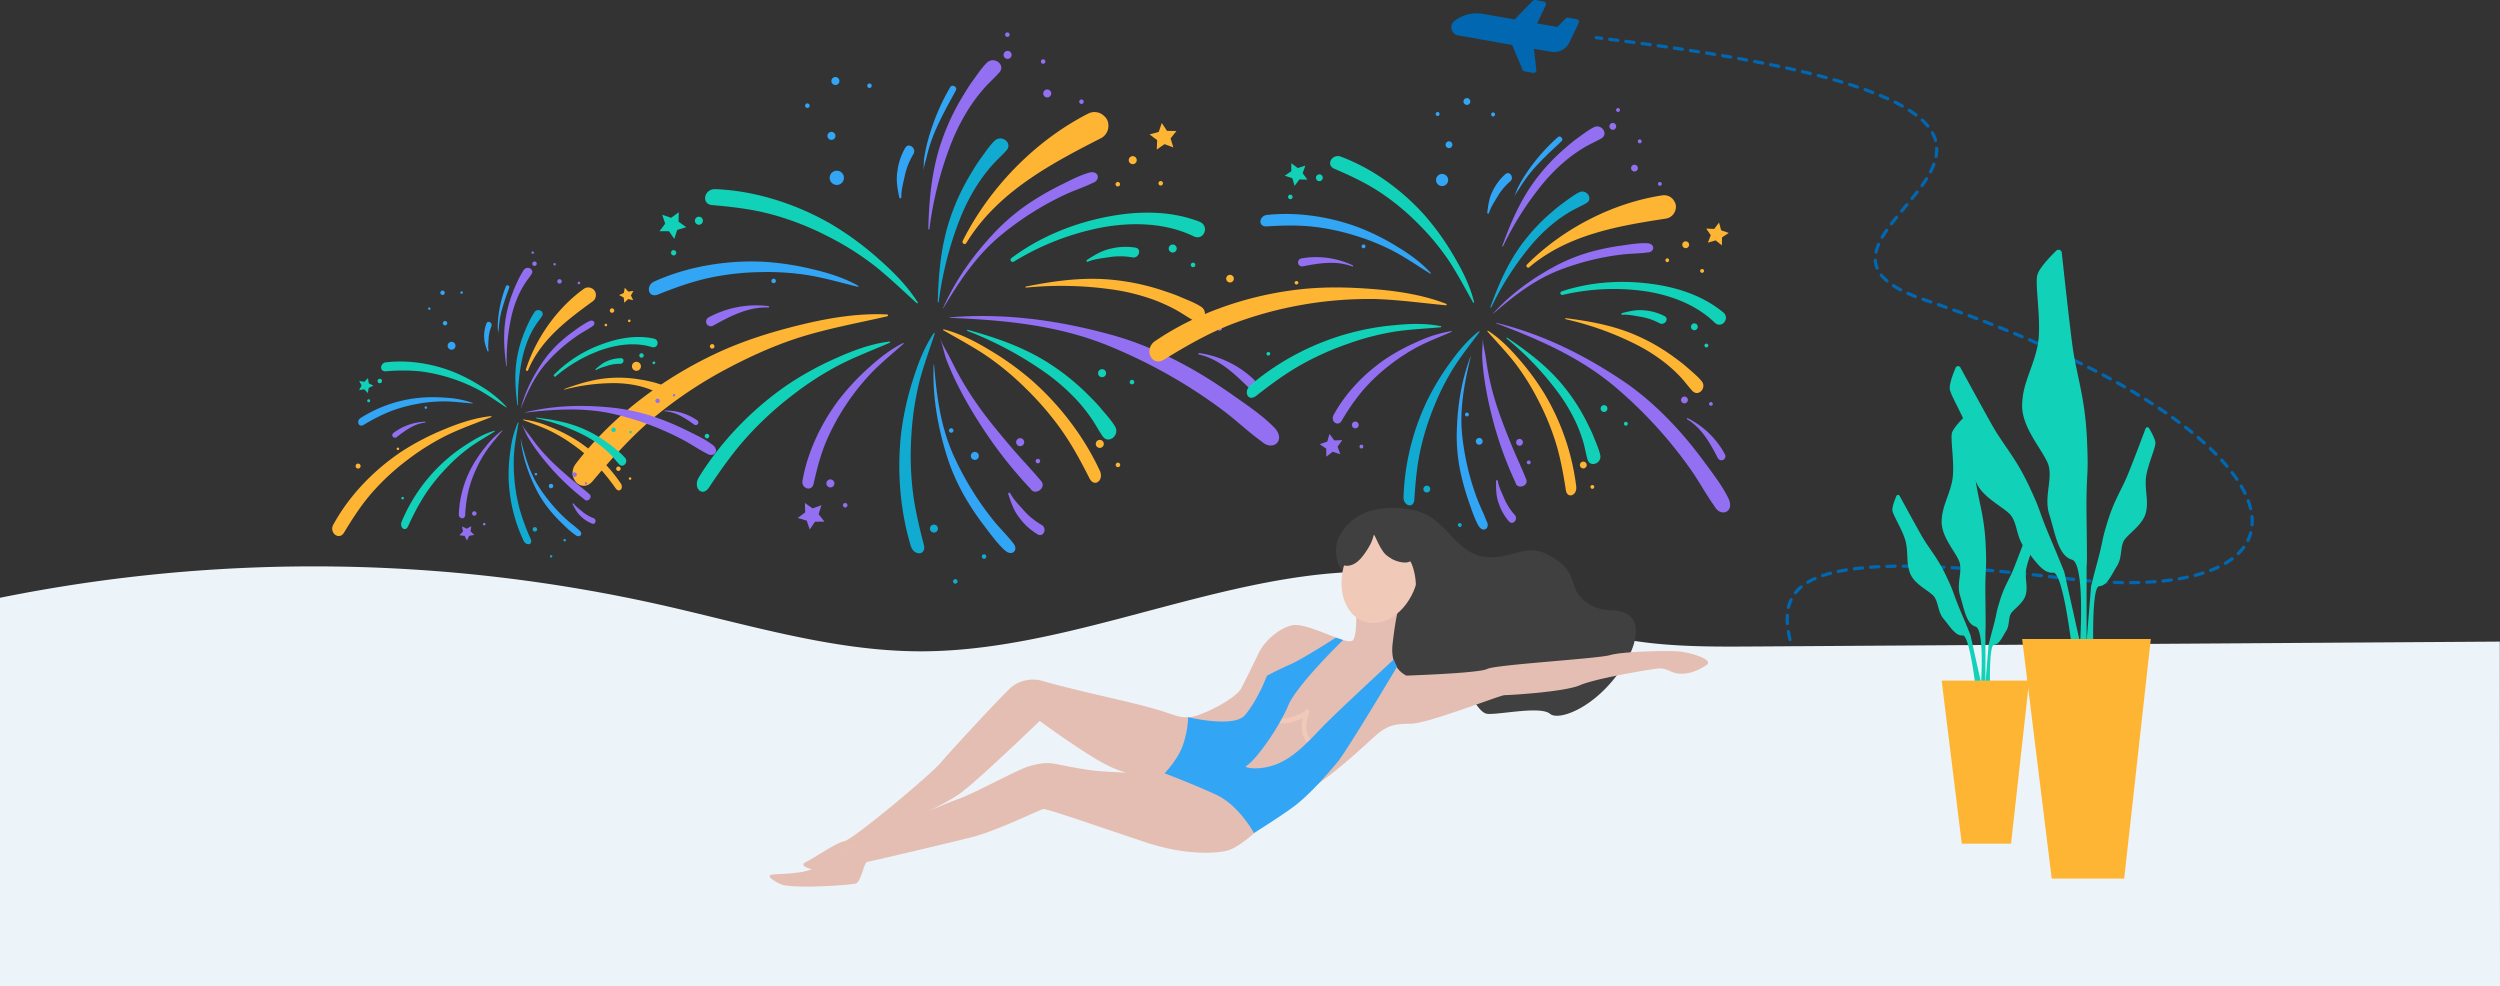 <svg xmlns="http://www.w3.org/2000/svg" viewBox="0 0 1534.28 605.31"><rect x="0" y="0" width="1534.28" height="605.31" fill="#333333" stroke="none"/><defs><style>.cls-1{fill:none;stroke:#0067b0;stroke-linecap:round;stroke-linejoin:round;stroke-width:2px;stroke-dasharray:5;}.cls-2{fill:#0067b0;}.cls-3{fill:#edf4f9;}.cls-4{fill:#9270f1;}.cls-5{fill:#33a5f5;}.cls-6{fill:#ffb534;}.cls-7{fill:#11d2b8;}.cls-8{fill:#11abd2;}.cls-9{fill:#404040;}.cls-10{fill:#e5beb3;}.cls-11{fill:#f1c9b8;}</style></defs><g id="Livello_2" data-name="Livello 2"><g id="Livello_1-2" data-name="Livello 1"><path id="Path_96" data-name="Path 96" class="cls-1" d="M1087.75,602.88C1245,462.33,914.4,311.66,1267.43,355c168.38,20.67,161.26-87.24-86.38-171C1057.19,142.1,1381.3,71.5,979.68,23.12"/><g id="Group_163" data-name="Group 163"><g id="Group_160" data-name="Group 160"><g id="Group_159" data-name="Group 159"><path id="Path_97" data-name="Path 97" class="cls-2" d="M934.35,42.73,928,27.58,894.7,21.7a5,5,0,0,1-2.17-8.79h0a22.56,22.56,0,0,1,17.71-4.38l45.54,8,5.09-5.22a1.7,1.7,0,0,1,1.51-.49l5.29.93a1.74,1.74,0,0,1,1.22.91,1.71,1.71,0,0,1,0,1.51l-5.82,12a10.3,10.3,0,0,1-11,5.62L941.37,30l1.52,12.85a1.7,1.7,0,0,1-2,1.88l-5.29-.94A1.69,1.69,0,0,1,934.35,42.73Z"/></g></g><g id="Group_162" data-name="Group 162"><g id="Group_161" data-name="Group 161"><path id="Path_98" data-name="Path 98" class="cls-2" d="M928.62,14.12a1.71,1.71,0,0,1,.4-1.71L940.63.51A1.69,1.69,0,0,1,942.14,0l5.29.93a1.69,1.69,0,0,1,1.23,2.41l-6.23,12.85a1.67,1.67,0,0,1-1.82.93l-10.67-1.88A1.7,1.7,0,0,1,928.62,14.12Z"/></g></g></g><path class="cls-3" d="M1534.17,393.76l-457.62,3c-33.91.22-68.12.4-101.32-9.63-23.71-7.16-46.57-19.44-70.24-26.89C793.11,325,679,400,564.49,399.72c-52.7-.1-104.66-16.19-156.74-28A971.94,971.94,0,0,0,0,366.86V605.31H1534.28Z"/><path class="cls-4" d="M577.06,207.77c1.38,4,4,7.94,5.88,11.73,2.18,4.28,4.32,8.57,6.7,12.75a207.14,207.14,0,0,0,14.82,22.4c5.21,6.86,10.78,13.5,16.36,20.06,5.94,7,12.34,13.57,18.21,20.6,3.37,4-3.8,9.18-6.49,4.76-1-1.59-1.54-3.31-2.39-4.95-1.06-2,1.59-4.21,3.48-3.28,1.31.64,2.54,1.44,3.8,2.17l-4.17,6.82A268.23,268.23,0,0,1,600,257.92a253.19,253.19,0,0,1-13-23.07c-2-4.09-3.85-8.27-5.57-12.5-1.93-4.74-2.69-9.81-4.45-14.55,0,0,0-.06,0,0Z"/><path class="cls-4" d="M578.87,189.22c9.35-15.67,20.17-32.51,36.15-45.48a188.27,188.27,0,0,1,25.1-17.28q6.78-3.88,13.91-7.2c5.43-2.52,11.28-4.39,16.62-7-1.16-1.9-2.32-3.81-3.49-5.71-2.11,1.31-4.14,2.35-5.72,4.12-2.45,2.73.64,5.24,4.14,3.35a13,13,0,0,1,3.88-1.43c6.43-1.17,5.34-8.45-1.19-6.59-5.62,1.6-11.34,4.6-16.55,7.18s-10.09,5.21-14.87,8.18A129,129,0,0,0,612,141c-14.59,15.15-25.75,31-33.29,48.19,0,.09.12.11.17,0Z"/><path class="cls-4" d="M582.9,195.05c31.36,1.34,65.69,4,98.39,17.55A323.64,323.64,0,0,1,728,236.46q11.41,7.09,22.27,15.17c8.26,6.16,15.86,13.49,24.18,19.44l5.8-9.95c-3.71-2.13-7-4.35-10.92-5.3-6.14-1.47-7.41,5.25-1.69,9a22.27,22.27,0,0,1,5.35,4.7c7,8.78,17.15,1.18,9-7.19-7-7.2-16.23-13.4-24.4-19.17-8-5.65-16.14-11-24.53-15.83-16.2-9.28-33.09-16.85-50-21.57-34.86-9.71-67.91-13.68-100.17-11-.16,0-.06.27.1.28Z"/><path class="cls-5" d="M573.24,223.67c1.48,18.18,3.78,38.07,12.4,56.76A189,189,0,0,0,600.55,307q4.37,6.47,9.31,12.59c3.76,4.66,8.19,8.91,11.83,13.61L616,336.8c-1.32-2.11-2.68-3.94-3.32-6.22-1-3.54,2.88-4.42,5.2-1.19a12.86,12.86,0,0,0,2.84,3c5.26,3.89,1.08,9.94-4,5.39-4.34-3.92-8.15-9.13-11.68-13.74s-6.77-9.13-9.75-13.9a129.07,129.07,0,0,1-13.65-28.59c-6.42-20-9.47-39.14-8.63-57.94,0-.08.15,0,.16.06Z"/><path class="cls-6" d="M544.52,194.13c-16.59,3.81-33.22,6.84-49.73,11.7s-32.43,11.89-48.17,20.2a261,261,0,0,0-43.68,28.88c-14.58,12-26.95,25.76-39.23,40.37-7.1,8.45-17.48-3.59-9.34-11.8,2.21-2.22,4.2-4.66,6.47-6.8,4.86-4.56,11.46-.2,9.17,6.05-1.07,2.93-2.53,5.72-3.71,8.63l-13.45-6.06c23-30.38,55.41-54,87.91-69,16.74-7.7,34.14-13,51.44-17.16,17.49-4.24,35.12-7,52.33-6.16.57,0,.64,1,0,1.13Z"/><path class="cls-6" d="M579.13,202.77c8.62,5,17.33,9.62,25.83,15.28a173.48,173.48,0,0,1,24.36,20.13,187.17,187.17,0,0,1,21.3,24.59c6.94,9.62,12.55,20,18,30.77,3.19,6.26,9.66.74,5.9-5.54-1-1.7-1.9-3.5-3-5.16-2.27-3.55-6.13-2-5.37,2.11.36,1.94.93,3.86,1.35,5.8l7.67-1.41c-10.08-22.07-25.72-41.66-42.06-56a178.41,178.41,0,0,0-26.34-18.84c-9.08-5.46-18.34-10.06-27.64-12.39-.31-.07-.42.49-.08.69Z"/><path class="cls-5" d="M566.79,104.23a47.61,47.61,0,0,1,1.5-6.27c.56-2.29,1.11-4.58,1.78-6.85a101,101,0,0,1,4.58-12.38c1.73-3.87,3.65-7.67,5.58-11.44,2.06-4,4.39-7.88,6.42-11.9,1.15-2.3-2.86-4-3.65-1.55-.29.87-.36,1.75-.59,2.64-.28,1.09,1.23,1.83,2,1.18.55-.46,1-1,1.57-1.47l-2.76-2.8a131.67,131.67,0,0,0-11.11,24.27,126.41,126.41,0,0,0-3.63,12.49c-.5,2.19-.91,4.4-1.26,6.61-.39,2.49-.19,5-.5,7.47a0,0,0,0,0,0,0Z"/><path class="cls-4" d="M570.39,140.58a220.74,220.74,0,0,1,13.26-52.31,125.6,125.6,0,0,1,12-23.27,107,107,0,0,1,7.71-10.14c3.11-3.67,6.71-6.77,9.88-10.31,4.25-4.75-3.18-10.31-7.54-6.08-3.27,3.18-6.07,7.5-8.78,11.2s-5,7.66-7.38,11.58a139.93,139.93,0,0,0-11.36,24.57c-6.3,17.78-8,36-8.46,54.74,0,.38.62.39.66,0Z"/><path class="cls-7" d="M593.64,203.05a220.16,220.16,0,0,1,47.6,25.41A125,125,0,0,1,661,245.7a105.55,105.55,0,0,1,8,9.91c2.82,3.9,5,8.14,7.65,12.07,3.6,5.26,10.78-.63,7.71-5.87-2.31-3.94-5.83-7.69-8.77-11.21s-6.22-6.73-9.48-9.94a139.78,139.78,0,0,0-21.13-16.91c-15.74-10.38-33.06-16.35-51.11-21.34-.37-.1-.53.51-.18.64Z"/><path class="cls-6" d="M629.68,176.52a220.32,220.32,0,0,1,53.94,1.29A125.81,125.81,0,0,1,709,184.33a106.24,106.24,0,0,1,11.6,5.27c4.27,2.21,8.09,5,12.26,7.33,5.58,3.09,9.34-5.4,4.24-8.7-3.83-2.48-8.66-4.25-12.87-6.07s-8.58-3.21-12.93-4.62a140.16,140.16,0,0,0-26.49-5.6c-18.73-2.19-36.88.26-55.24,3.93-.37.07-.24.68.13.65Z"/><path class="cls-8" d="M576.11,185.29A213.85,213.85,0,0,1,589,134.66a120.71,120.71,0,0,1,11.63-22.53,103,103,0,0,1,7.46-9.81c3-3.56,6.5-6.55,9.57-10,4.11-4.6-3.09-10-7.31-5.89-3.16,3.08-5.87,7.26-8.5,10.84s-4.88,7.41-7.14,11.21a135.31,135.31,0,0,0-11,23.79c-6.11,17.2-7.7,34.87-8.2,53,0,.37.6.38.64,0Z"/><path class="cls-4" d="M735.76,217.54c12.14,2.73,21.26,11.29,29.87,19.68a2.88,2.88,0,0,0,2.81.64,2.73,2.73,0,0,0,2-2.09,2.9,2.9,0,0,0-.85-2.8A61.56,61.56,0,0,0,736,216.69c-.55-.08-.77.72-.2.85Z"/><path class="cls-6" d="M593.05,149.13c19-31.13,51.37-48.38,82.74-64.37a8.47,8.47,0,0,0,4.45-7.19c.09-3.47-1.18-5.51-4-7.48a8.5,8.5,0,0,0-8.57-.29c-32.53,16.64-60.51,45.53-76.83,78-.73,1.45,1.3,2.81,2.17,1.37Z"/><path class="cls-5" d="M553.17,121c-.14-4.18,1.22-8.87,2.08-13a43.7,43.7,0,0,1,5.35-13.48c2-3.41-2.81-7.32-5-3.84A38,38,0,0,0,550.76,105c-.94,5.77,0,10.53,1.13,16.14a.64.64,0,0,0,1.28-.15Z"/><path class="cls-7" d="M667.75,160.57c3.84-1.63,8.7-2.06,12.83-2.73a43.89,43.89,0,0,1,14.51.13c3.91.67,5.8-5.25,1.79-6a38.19,38.19,0,0,0-15.09.61c-5.72,1.21-9.8,3.85-14.65,6.86a.65.65,0,0,0,.61,1.15Z"/><path class="cls-7" d="M622.17,160.6a161.89,161.89,0,0,1,54.05-21c18.58-3.42,39.09-2.95,56.36,5.43,6.29,3.05,10.06-6.45,3.48-9-18.95-7.29-39.84-6.59-59.41-2.42-20,4.27-39.45,12.44-55.86,24.73a1.3,1.3,0,0,0,1.38,2.21Z"/><path class="cls-5" d="M526.44,176c-9.62-2.33-19-5.07-28.93-6.86A160.51,160.51,0,0,0,466.83,167a163,163,0,0,0-31,3.41c-11,2.33-21.49,6.13-32.14,10.38-6.16,2.47-7.87-6.32-1.25-8.38,1.8-.56,3.55-1.29,5.35-1.79,3.84-1.06,5.92,2.84,2.88,5.43-1.43,1.21-3,2.25-4.48,3.42l-5.06-6.53c20.84-9.5,44.49-13.16,65.58-12.38a166.85,166.85,0,0,1,31.44,4.54c10.21,2.34,20.07,5.46,28.6,10.33.28.16,0,.67-.34.57Z"/><path class="cls-4" d="M554.48,211c-6.27,5.58-12.74,10.85-18.74,16.87a143.6,143.6,0,0,0-28.55,42.69c-3.6,8.54-5.86,17.3-7.89,26.38-1.18,5.25-8.3,2.7-6.62-2.71.45-1.46.77-3,1.27-4.41,1.07-3.08,4.87-2.84,5.27.34.19,1.49.18,3,.32,4.51l-7.11.69c3.14-18.28,11.81-36,22.45-50.1a145.47,145.47,0,0,1,18.27-19.57c6.57-6,13.51-11.4,21.09-15.17.25-.13.49.26.24.48Z"/><path class="cls-7" d="M562.64,186.06c-8.51-7.63-16.61-15.6-25.67-22.78a176,176,0,0,0-29.74-18.65,174.27,174.27,0,0,0-32.76-12.81c-12.22-3.38-24.58-4.85-37.35-5.94-7.39-.63-4.79-11,2.87-9.69,2.07.35,4.18.5,6.24.92,4.38.9,4.54,6.21.22,7.38-2,.55-4.12.82-6.17,1.3-.63-3.24-1.25-6.49-1.88-9.73,25.59.88,51.12,9.53,71.9,21.59a188.68,188.68,0,0,1,29.33,21.62c9.1,8,17.46,16.57,23.64,26.36.2.32-.3.73-.63.43Z"/><path class="cls-7" d="M546,210.38c-10.12,4.37-20.27,8.21-30.36,13.3a189.31,189.31,0,0,0-29.49,19,208,208,0,0,0-26.82,24.52c-9,9.8-16.63,20.61-24.23,32-4.39,6.58-10.61-.65-5.58-7.16,1.36-1.78,2.59-3.67,4-5.38,3-3.66,7-1.34,5.52,3.22-.67,2.14-1.59,4.21-2.33,6.34l-8.13-2.77c14.26-23.4,34.19-43.13,54.09-56.86a194,194,0,0,1,31.45-17.24c10.69-4.77,21.44-8.55,31.9-9.75.35,0,.38.61,0,.78Z"/><path class="cls-8" d="M573.61,204.88c-3.14,9.65-6.65,19-9.28,29.06a176.63,176.63,0,0,0-4.9,31.75,189.15,189.15,0,0,0,.46,33.08c1.23,12,4,23.64,7.08,35.57,1.82,6.9-6.83,7.09-8.22-.22-.38-2-.92-3.95-1.23-5.93-.68-4.23,3.29-5.68,5.51-2,1,1.72,1.9,3.57,2.9,5.32l-6.79,4.11c-7.26-23.57-8.63-49-5.94-71a181.88,181.88,0,0,1,7.27-32.11c3.21-10.28,7.13-20,12.62-28.09.18-.27.64.09.52.47Z"/><path class="cls-4" d="M471.6,188.74c-12.43-.55-23.48,5.33-34,11.16a2.9,2.9,0,0,1-2.89-.11,2.73,2.73,0,0,1-1.36-2.54,2.89,2.89,0,0,1,1.55-2.48,61.67,61.67,0,0,1,36.71-6.91c.55.07.54.91,0,.88Z"/><path class="cls-4" d="M620,302.75c1.91,3.71,5.38,7.15,8.13,10.3a43.79,43.79,0,0,0,11.25,9.16c3.43,2,1.11,7.75-2.47,5.78a38.15,38.15,0,0,1-11.22-10.11c-3.63-4.58-5.09-9.22-6.89-14.63a.65.65,0,0,1,1.2-.5Z"/><path class="cls-5" d="M517.64,107.57a4.37,4.37,0,1,1-5.64-2.52A4.36,4.36,0,0,1,517.64,107.57Z"/><path class="cls-7" d="M414.92,154.57a1.64,1.64,0,0,1-.95,2.11,1.64,1.64,0,0,1-1.17-3.06A1.65,1.65,0,0,1,414.92,154.57Z"/><path class="cls-7" d="M431.23,134.58a2.46,2.46,0,1,1-3.17-1.42A2.45,2.45,0,0,1,431.23,134.58Z"/><path class="cls-5" d="M515,48.84a2.46,2.46,0,1,1-3.17-1.42A2.45,2.45,0,0,1,515,48.84Z"/><path class="cls-5" d="M512.57,82.52a2.46,2.46,0,1,1-3.17-1.43A2.47,2.47,0,0,1,512.57,82.52Z"/><path class="cls-4" d="M645,56.47a2.46,2.46,0,1,1-3.17-1.42A2.47,2.47,0,0,1,645,56.47Z"/><path class="cls-6" d="M697.46,97.38A2.46,2.46,0,1,1,694.29,96,2.45,2.45,0,0,1,697.46,97.38Z"/><path class="cls-7" d="M722,151.64a2.46,2.46,0,1,1-3.17-1.42A2.46,2.46,0,0,1,722,151.64Z"/><path class="cls-4" d="M731.82,204a2.46,2.46,0,1,1-3.17-1.42A2.46,2.46,0,0,1,731.82,204Z"/><path class="cls-7" d="M678.66,228.15a2.46,2.46,0,1,1-3.17-1.42A2.46,2.46,0,0,1,678.66,228.15Z"/><path class="cls-6" d="M677.25,271.55a2.46,2.46,0,1,1-3.17-1.42A2.45,2.45,0,0,1,677.25,271.55Z"/><path class="cls-4" d="M628.39,270.48a2.46,2.46,0,1,1-3.17-1.42A2.45,2.45,0,0,1,628.39,270.48Z"/><path class="cls-5" d="M600.57,278.92a2.46,2.46,0,1,1-3.17-1.43A2.47,2.47,0,0,1,600.57,278.92Z"/><path class="cls-8" d="M575.47,323.54a2.45,2.45,0,1,1-3.17-1.43A2.46,2.46,0,0,1,575.47,323.54Z"/><path class="cls-4" d="M511.92,295.8a2.46,2.46,0,1,1-3.17-1.42A2.45,2.45,0,0,1,511.92,295.8Z"/><path class="cls-4" d="M620.67,32.8a2.46,2.46,0,1,1-3.17-1.42A2.45,2.45,0,0,1,620.67,32.8Z"/><path class="cls-6" d="M393.17,223.84a2.76,2.76,0,1,1-3.57-1.61A2.76,2.76,0,0,1,393.17,223.84Z"/><path class="cls-6" d="M438.37,212.06a1.38,1.38,0,1,1-2.58,1,1.39,1.39,0,0,1,.8-1.79A1.38,1.38,0,0,1,438.37,212.06Z"/><path class="cls-7" d="M435.18,267.13a1.39,1.39,0,1,1-1.79-.8A1.4,1.4,0,0,1,435.18,267.13Z"/><path class="cls-4" d="M520,309.58a1.38,1.38,0,1,1-1.78-.8A1.39,1.39,0,0,1,520,309.58Z"/><path class="cls-5" d="M534.91,52.11a1.38,1.38,0,1,1-1.78-.8A1.38,1.38,0,0,1,534.91,52.11Z"/><path class="cls-4" d="M619.54,20.76a1.39,1.39,0,1,1-1.79-.8A1.39,1.39,0,0,1,619.54,20.76Z"/><path class="cls-4" d="M665,61.92a1.38,1.38,0,1,1-2.58,1,1.38,1.38,0,0,1,2.58-1Z"/><path class="cls-4" d="M641.48,37.27a1.38,1.38,0,1,1-1.78-.8A1.37,1.37,0,0,1,641.48,37.27Z"/><path class="cls-6" d="M713.63,112a1.38,1.38,0,1,1-1.78-.8A1.38,1.38,0,0,1,713.63,112Z"/><path class="cls-6" d="M687.29,112.57a1.38,1.38,0,1,1-1.79-.8A1.38,1.38,0,0,1,687.29,112.57Z"/><path class="cls-7" d="M733.49,162.08a1.39,1.39,0,1,1-1.79-.8A1.39,1.39,0,0,1,733.49,162.08Z"/><path class="cls-4" d="M749.81,201.07a1.39,1.39,0,1,1-1.79-.8A1.39,1.39,0,0,1,749.81,201.07Z"/><path class="cls-7" d="M696,234a1.38,1.38,0,0,1-2.58,1,1.38,1.38,0,1,1,2.58-1Z"/><path class="cls-6" d="M687.39,284.83a1.38,1.38,0,1,1-1.78-.8A1.38,1.38,0,0,1,687.39,284.83Z"/><path class="cls-4" d="M638.26,282.49a1.38,1.38,0,1,1-1.78-.8A1.37,1.37,0,0,1,638.26,282.49Z"/><path class="cls-5" d="M585.05,263.7a1.38,1.38,0,1,1-2.58,1,1.38,1.38,0,0,1,2.58-1Z"/><path class="cls-8" d="M605.22,341.05a1.38,1.38,0,1,1-2.58,1,1.38,1.38,0,0,1,2.58-1Z"/><path class="cls-8" d="M587.58,356.33a1.38,1.38,0,0,1-.8,1.78,1.38,1.38,0,0,1-1-2.58A1.38,1.38,0,0,1,587.58,356.33Z"/><path class="cls-5" d="M476.09,171.91a1.39,1.39,0,1,1-1.79-.8A1.39,1.39,0,0,1,476.09,171.91Z"/><path class="cls-5" d="M496.8,64.36a1.39,1.39,0,1,1-1.79-.8A1.39,1.39,0,0,1,496.8,64.36Z"/><polygon class="cls-6" points="713 75.48 716.2 80.31 722 80.4 718.4 84.94 720.1 90.48 714.67 88.46 709.92 91.79 710.17 86 705.53 82.52 711.12 80.96 713 75.48"/><polygon class="cls-4" points="493.97 308.66 498.69 312.02 504.13 310.04 502.4 315.57 505.97 320.13 500.17 320.19 496.94 324.99 495.09 319.5 489.52 317.9 494.17 314.45 493.97 308.66"/><polygon class="cls-7" points="406.41 131.78 411.88 133.68 416.56 130.25 416.44 136.05 421.14 139.43 415.59 141.11 413.83 146.63 410.52 141.87 404.73 141.9 408.23 137.28 406.41 131.78"/><path class="cls-4" d="M910,207.06c0,3.61,1.06,7.46,1.61,11,.62,4,1.2,8.07,2,12.08a174.93,174.93,0,0,0,6,22c2.38,6.94,5.1,13.78,7.85,20.57,2.93,7.22,6.34,14.25,9.2,21.49,1.64,4.14-5.53,6.4-6.52,2.11-.36-1.54-.35-3.08-.6-4.64-.31-1.93,2.4-3,3.68-1.72.89.87,1.67,1.84,2.49,2.77l-5.19,4.39a227.63,227.63,0,0,1-15.38-43.52,215.2,215.2,0,0,1-4.31-22.08c-.53-3.85-.9-7.71-1.15-11.58-.3-4.35.44-8.64.29-12.94a0,0,0,0,1,.05,0Z"/><path class="cls-4" d="M916.36,192.56c11.73-10.15,25-20.84,41.33-27.05a161.1,161.1,0,0,1,24.88-7.24c4.33-.88,8.72-1.59,13.15-2.1,5-.59,10.27-.53,15.28-1.21l-1.29-5.54a20.88,20.88,0,0,0-5.72,1.79c-2.71,1.56-.88,4.4,2.45,3.82a10.9,10.9,0,0,1,3.51-.12c5.5.77,6.57-5.39.8-5.64-5-.21-10.38.69-15.27,1.38s-9.55,1.51-14.19,2.63A109.33,109.33,0,0,0,956,162.49c-15.83,8.33-29.06,18.11-39.75,30-.05.06.07.12.13.06Z"/><path class="cls-4" d="M918.06,198.34c25,9.46,52,20.75,74.73,40.45a276.28,276.28,0,0,1,31.31,31.73q7.31,8.78,13.92,18.2c5,7.17,9.2,15.12,14.32,22.14l7.34-6.48c-2.43-2.71-4.44-5.37-7.4-7.2-4.56-2.82-7.38,2.26-3.77,6.83a18.94,18.94,0,0,1,3.06,5.22c3.32,9,13.53,5.54,9.18-3.4-3.74-7.69-9.52-15.15-14.57-22s-10.08-13.21-15.57-19.33c-10.6-11.82-22.22-22.44-34.64-30.78-25.55-17.15-51.17-29.18-77.92-35.64-.13,0-.12.21,0,.25Z"/><path class="cls-5" d="M902.62,218.87C899,233.94,895.5,250.6,897.46,268a160.63,160.63,0,0,0,4.94,25.44q1.8,6.39,4.15,12.65c1.79,4.77,4.23,9.38,5.92,14.15L907,321.61a20.55,20.55,0,0,1-1-5.9c.14-3.12,3.5-2.8,4.51.43a10.79,10.79,0,0,0,1.5,3.18c3.2,4.54-1.79,8.3-4.65,3.29-2.46-4.32-4.14-9.55-5.76-14.22s-3-9.17-4.15-13.82A108.85,108.85,0,0,1,894,267.85c.16-17.88,2.81-34.12,8.5-49.07,0-.07.14,0,.12.09Z"/><path class="cls-6" d="M887.32,187.35c-14.4-1.35-28.64-3.35-43.27-3.83a238.12,238.12,0,0,0-87.24,15.08c-15,5.78-28.64,13.59-42.44,22.1-8,4.93-13.16-7.57-4.4-12,2.38-1.21,4.64-2.65,7-3.77,5.13-2.38,9.3,2.9,5.78,7.34-1.65,2.08-3.57,3.94-5.3,6l-9.23-8.48c26.67-18.38,59.15-28.82,89.37-32.2,15.57-1.75,31-1.34,46.11-.11,15.25,1.25,30.23,3.7,43.88,9,.46.17.25,1-.31.91Z"/><path class="cls-6" d="M913,203.57c5.61,6.37,11.42,12.39,16.77,19.23A148.3,148.3,0,0,1,944,245.56a159.47,159.47,0,0,1,10.62,25.54c3,9.62,4.8,19.46,6.35,29.65.9,5.91,7.6,3.18,6.24-2.89-.36-1.65-.6-3.33-1-5-.89-3.47-4.42-3.27-4.91.27-.23,1.66-.27,3.37-.46,5l6.57.91a145.91,145.91,0,0,0-19-56.46,152.11,152.11,0,0,0-16.23-22.24c-5.87-6.83-12.11-13-19-17.38-.23-.15-.47.28-.25.53Z"/><path class="cls-5" d="M929.31,120.74a40.88,40.88,0,0,1,2.88-4.66c1.07-1.7,2.12-3.41,3.27-5.06a88,88,0,0,1,7-8.77c2.43-2.66,5-5.22,7.56-7.74,2.73-2.68,5.65-5.19,8.35-7.89,1.55-1.55-1.24-4-2.53-2.23-.46.63-.75,1.32-1.17,2s.5,1.81,1.32,1.49c.57-.22,1.12-.5,1.67-.76l-1.49-3a113.09,113.09,0,0,0-15.45,16.62,107.38,107.38,0,0,0-6.26,9.12c-1,1.63-1.91,3.3-2.78,5-1,1.9-1.49,4-2.4,5.89,0,0,0,0,0,0Z"/><path class="cls-4" d="M922.51,151a188,188,0,0,1,24.67-38.68A106.61,106.61,0,0,1,963.1,96.78,90.93,90.93,0,0,1,972,90.66c3.48-2.13,7.22-3.67,10.72-5.69,4.71-2.7.19-9.17-4.46-6.92-3.49,1.7-6.9,4.44-10.08,6.7s-6.11,4.83-9,7.38a118.62,118.62,0,0,0-15.74,16.8c-9.83,12.66-16,26.95-21.45,41.91-.11.31.39.48.53.2Z"/><path class="cls-7" d="M924.59,207.67a187.91,187.91,0,0,1,31.64,33.23,107.12,107.12,0,0,1,11.31,19.18,90.83,90.83,0,0,1,3.8,10.14c1.24,3.89,1.83,7.89,2.95,11.78,1.5,5.21,8.87,2.37,7.79-2.68-.81-3.79-2.65-7.77-4.08-11.39s-3.23-7.09-5-10.55a118.4,118.4,0,0,0-12.54-19.3c-9.93-12.58-22.32-22-35.55-30.87-.27-.18-.56.26-.32.46Z"/><path class="cls-6" d="M960.76,195.89a187.24,187.24,0,0,1,43.2,15.44,107.11,107.11,0,0,1,18.73,12,90.58,90.58,0,0,1,8,7.34c2.85,2.92,5.18,6.23,7.93,9.2,3.68,4,9-1.87,5.75-5.9-2.43-3-5.86-5.74-8.77-8.33s-6.07-4.89-9.21-7.18a118.23,118.23,0,0,0-19.88-11.6c-14.53-6.77-29.84-9.64-45.63-11.59-.32,0-.39.49-.08.57Z"/><path class="cls-8" d="M915.19,188.66a181.84,181.84,0,0,1,23.88-37.44,103.16,103.16,0,0,1,15.41-15.08,86.86,86.86,0,0,1,8.64-5.93c3.38-2.06,7-3.55,10.39-5.5,4.54-2.62.17-8.88-4.33-6.7-3.37,1.64-6.68,4.29-9.75,6.48s-5.92,4.68-8.76,7.14a115,115,0,0,0-15.23,16.27c-9.52,12.25-15.53,26.08-20.77,40.57-.1.3.38.47.52.19Z"/><path class="cls-4" d="M1035.43,257.33c9.07,5.45,14.15,14.79,18.86,23.86a2.43,2.43,0,0,0,2.09,1.27,2.3,2.3,0,0,0,2.16-1.16,2.44,2.44,0,0,0,.06-2.49,52.38,52.38,0,0,0-22.78-22.12c-.42-.21-.81.39-.39.64Z"/><path class="cls-6" d="M938.52,164c23.66-20,54.38-25.33,84-29.86a7.21,7.21,0,0,0,5.51-4.61c1-2.77.52-4.76-1.2-7.09a7.18,7.18,0,0,0-6.84-2.52c-30.7,4.74-61,20.58-82.84,42.4-1,1,.3,2.61,1.39,1.68Z"/><path class="cls-5" d="M913.84,130.64c1-3.41,3.35-6.83,5.13-9.9a37.54,37.54,0,0,1,7.93-9.46c2.54-2.21-.32-6.65-3-4.43a32.73,32.73,0,0,0-7.75,10.24c-2.3,4.41-2.77,8.52-3.4,13.33a.55.55,0,0,0,1.08.22Z"/><path class="cls-7" d="M995.75,193.18c3.54-.29,7.58.66,11.09,1.22a37.26,37.26,0,0,1,11.68,4c3,1.58,6.09-2.69,3.05-4.39a32.35,32.35,0,0,0-12.34-3.53c-4.94-.56-8.94.48-13.66,1.62a.55.55,0,0,0,.18,1.09Z"/><path class="cls-7" d="M959,181a137.78,137.78,0,0,1,49.23-2.49c15.92,2.2,32.35,8.06,44.05,19.44,4.26,4.14,9.84-2.52,5.2-6.32-13.34-10.95-30.39-16-47.31-17.82-17.3-1.91-35.16-.5-51.69,5A1.11,1.11,0,0,0,959,181Z"/><path class="cls-5" d="M877.58,167.85c-7.14-4.45-14-9.18-21.52-13.26a135.36,135.36,0,0,0-24.18-9.93A139.25,139.25,0,0,0,806,139.14c-9.53-1.07-19-.79-28.71-.2-5.63.34-4.66-7.2,1.23-7.1,1.6,0,3.21-.09,4.8,0,3.38.17,4,3.88.87,5.15-1.47.6-3,1-4.53,1.57l-2.34-6.63c19.36-2.09,39.43,1.27,56.24,7.53a142.7,142.7,0,0,1,24.17,12.06c7.62,4.62,14.74,9.77,20.32,16,.19.21-.15.55-.43.37Z"/><path class="cls-4" d="M890.85,203.66c-6.55,2.83-13.18,5.36-19.64,8.61a115.43,115.43,0,0,0-18.43,11.87,113.54,113.54,0,0,0-16,15,128.48,128.48,0,0,0-13.42,19.18c-2.35,3.93-7.42,0-4.62-4,.76-1.06,1.41-2.19,2.21-3.22,1.69-2.2,4.68-1,4.16,1.68-.25,1.25-.66,2.48-1,3.73l-5.92-1.35c7.42-13.91,19.15-25.9,31.5-34.44a123.5,123.5,0,0,1,20-10.91,80.22,80.22,0,0,1,21.08-6.62c.23,0,.33.34.07.45Z"/><path class="cls-7" d="M904.1,185.68c-4.83-8.43-9.24-17-14.63-25.25a150.39,150.39,0,0,0-19-23,148.44,148.44,0,0,0-23-19.09c-9-6-18.55-10.48-28.56-14.77-5.8-2.48-.94-10.15,4.9-7.06,1.58.84,3.24,1.52,4.79,2.41,3.29,1.9,2,6.23-1.79,6-1.78-.1-3.55-.44-5.33-.6L822.52,96c20.42,7.54,38.72,21.35,52.27,36.64a160.77,160.77,0,0,1,17.9,25.28c5.22,8.86,9.66,18,12,27.59.08.32-.43.51-.62.18Z"/><path class="cls-7" d="M884.16,200.86c-9.34.83-18.55,1.21-28.06,2.63A161,161,0,0,0,827.23,211,176.46,176.46,0,0,0,799,223.58c-9.86,5.51-18.93,12.2-28.09,19.35-5.31,4.14-8.4-3.35-2.6-7.27,1.58-1.07,3.08-2.27,4.67-3.27,3.39-2.16,6,.78,3.6,4.07-1.12,1.54-2.41,3-3.58,4.5l-5.82-4.41a158.32,158.32,0,0,1,88.84-37c9.89-1,19.58-1.17,28.35.66.29.06.14.59-.23.62Z"/><path class="cls-8" d="M907.94,203.8c-5.12,6.95-10.46,13.57-15.26,21a149.25,149.25,0,0,0-12.43,24.32,160.75,160.75,0,0,0-8.47,26.82c-2.21,10-3.12,20.13-3.78,30.6-.38,6.06-7.41,3.9-6.58-2.37.23-1.7.31-3.44.59-5.12.58-3.59,4.17-3.7,5-.16.38,1.66.58,3.38.92,5.07l-6.58,1.5a148.39,148.39,0,0,1,14.17-58.87,154.33,154.33,0,0,1,14.44-24c5.34-7.44,11.1-14.27,17.69-19.3.22-.17.5.24.3.51Z"/><path class="cls-4" d="M829.9,163.53c-9.88-3.77-20.37-2-30.41-.07a2.47,2.47,0,0,1-2.3-.86,2.35,2.35,0,0,1-.42-2.42,2.49,2.49,0,0,1,1.92-1.59,52.36,52.36,0,0,1,31.47,4.24.37.37,0,0,1-.26.7Z"/><path class="cls-4" d="M919.23,295.19c.56,3.51,2.44,7.2,3.82,10.48a37.11,37.11,0,0,0,6.63,10.4c2.24,2.52-1.17,6.56-3.54,4a32.41,32.41,0,0,1-6.35-11.16c-1.71-4.67-1.65-8.8-1.66-13.65a.55.55,0,0,1,1.1-.08Z"/><path class="cls-5" d="M888.75,110.31a3.72,3.72,0,1,1-3.88-3.55A3.72,3.72,0,0,1,888.75,110.31Z"/><path class="cls-7" d="M793.28,120.8a1.39,1.39,0,1,1-1.45-1.33A1.4,1.4,0,0,1,793.28,120.8Z"/><path class="cls-7" d="M811.79,109a2.09,2.09,0,1,1-2.18-2A2.1,2.1,0,0,1,811.79,109Z"/><path class="cls-5" d="M902.34,62.21a2.09,2.09,0,1,1-2.18-2A2.09,2.09,0,0,1,902.34,62.21Z"/><path class="cls-5" d="M891.35,88.73a2.09,2.09,0,1,1-2.18-2A2.1,2.1,0,0,1,891.35,88.73Z"/><path class="cls-4" d="M1005.19,103.08a2.09,2.09,0,1,1-2.18-2A2.09,2.09,0,0,1,1005.19,103.08Z"/><path class="cls-6" d="M1036.62,150.11a2.09,2.09,0,1,1-2.18-2A2.1,2.1,0,0,1,1036.62,150.11Z"/><path class="cls-7" d="M1041.94,200.47a2.09,2.09,0,1,1-2.18-2A2.09,2.09,0,0,1,1041.94,200.47Z"/><path class="cls-4" d="M1035.86,245.37a2.09,2.09,0,1,1-2.18-2A2.1,2.1,0,0,1,1035.86,245.37Z"/><path class="cls-7" d="M986.51,250.64a2.09,2.09,0,1,1-2.18-2A2.08,2.08,0,0,1,986.51,250.64Z"/><path class="cls-6" d="M973.78,285.3a2.09,2.09,0,1,1-2.18-2A2.09,2.09,0,0,1,973.78,285.3Z"/><path class="cls-4" d="M934.63,271.38a2.09,2.09,0,1,1-2.18-2A2.08,2.08,0,0,1,934.63,271.38Z"/><path class="cls-5" d="M909.92,270.76a2.09,2.09,0,1,1-2.18-2A2.09,2.09,0,0,1,909.92,270.76Z"/><path class="cls-8" d="M877.74,300.07a2.09,2.09,0,1,1-2.18-2A2.08,2.08,0,0,1,877.74,300.07Z"/><path class="cls-4" d="M833.85,260.71a2.09,2.09,0,1,1-2.18-2A2.08,2.08,0,0,1,833.85,260.71Z"/><path class="cls-4" d="M991.88,77.47a2.09,2.09,0,1,1-2.18-2A2.08,2.08,0,0,1,991.88,77.47Z"/><path class="cls-6" d="M757.22,170.9a2.35,2.35,0,1,1-2.45-2.24A2.35,2.35,0,0,1,757.22,170.9Z"/><path class="cls-6" d="M796.86,173.48a1.18,1.18,0,0,1-2.35.1,1.18,1.18,0,0,1,2.35-.1Z"/><path class="cls-7" d="M779.57,217.07a1.18,1.18,0,0,1-2.35.11,1.18,1.18,0,0,1,2.35-.11Z"/><path class="cls-4" d="M836.69,274a1.18,1.18,0,1,1-1.23-1.12A1.18,1.18,0,0,1,836.69,274Z"/><path class="cls-5" d="M917.5,70.15a1.18,1.18,0,1,1-2.35.11A1.19,1.19,0,0,1,916.28,69,1.17,1.17,0,0,1,917.5,70.15Z"/><path class="cls-4" d="M994.18,67.45A1.18,1.18,0,1,1,993,66.33,1.17,1.17,0,0,1,994.18,67.45Z"/><path class="cls-4" d="M1019.86,112.81a1.16,1.16,0,0,1-1.12,1.22,1.17,1.17,0,1,1,1.12-1.22Z"/><path class="cls-4" d="M1007.49,86.64a1.18,1.18,0,1,1-2.35.1,1.16,1.16,0,0,1,1.12-1.22A1.17,1.17,0,0,1,1007.49,86.64Z"/><path class="cls-6" d="M1045.77,166.21a1.18,1.18,0,1,1-1.22-1.12A1.16,1.16,0,0,1,1045.77,166.21Z"/><path class="cls-6" d="M1024.35,159.65a1.18,1.18,0,0,1-1.12,1.23,1.18,1.18,0,0,1-.11-2.35A1.18,1.18,0,0,1,1024.35,159.65Z"/><path class="cls-7" d="M1048.41,212a1.18,1.18,0,1,1-1.22-1.12A1.17,1.17,0,0,1,1048.41,212Z"/><path class="cls-4" d="M1051.17,247.79a1.17,1.17,0,0,1-1.12,1.23,1.19,1.19,0,0,1-1.23-1.13,1.18,1.18,0,0,1,2.35-.1Z"/><path class="cls-7" d="M999,260a1.18,1.18,0,1,1-1.23-1.12A1.17,1.17,0,0,1,999,260Z"/><path class="cls-6" d="M978.42,298.73A1.16,1.16,0,0,1,977.3,300a1.17,1.17,0,0,1-1.23-1.12,1.16,1.16,0,0,1,1.12-1.22A1.17,1.17,0,0,1,978.42,298.73Z"/><path class="cls-4" d="M939.39,283.72a1.18,1.18,0,1,1-1.23-1.13A1.17,1.17,0,0,1,939.39,283.72Z"/><path class="cls-5" d="M901.46,254.33a1.18,1.18,0,1,1-1.23-1.12A1.17,1.17,0,0,1,901.46,254.33Z"/><path class="cls-8" d="M897.08,322.15a1.18,1.18,0,1,1-1.23-1.12A1.18,1.18,0,0,1,897.08,322.15Z"/><path class="cls-8" d="M878.76,329.78a1.18,1.18,0,1,1-1.23-1.12A1.17,1.17,0,0,1,878.76,329.78Z"/><path class="cls-5" d="M838,151.14a1.18,1.18,0,1,1-1.23-1.12A1.17,1.17,0,0,1,838,151.14Z"/><path class="cls-5" d="M883.46,69.86a1.18,1.18,0,1,1-2.35.11,1.19,1.19,0,0,1,1.13-1.23A1.17,1.17,0,0,1,883.46,69.86Z"/><polygon class="cls-6" points="1055 136.59 1056.3 141.34 1060.95 142.96 1056.84 145.66 1056.73 150.59 1052.89 147.51 1048.17 148.93 1049.91 144.32 1047.1 140.28 1052.02 140.51 1055 136.59"/><polygon class="cls-4" points="815.93 266.3 818.84 270.27 823.77 270.12 820.89 274.12 822.55 278.76 817.86 277.26 813.96 280.27 813.94 275.35 809.87 272.57 814.55 271.03 815.93 266.3"/><polygon class="cls-7" points="792.5 100.14 796.41 103.14 801.1 101.62 799.45 106.26 802.35 110.25 797.42 110.12 794.52 114.1 793.12 109.38 788.44 107.85 792.5 105.06 792.5 100.14"/><path class="cls-4" d="M320.38,260.69a53.87,53.87,0,0,0,4.22,5.91c1.56,2.16,3.1,4.32,4.76,6.4a116.07,116.07,0,0,0,10,11c3.44,3.31,7.06,6.46,10.68,9.58,3.85,3.31,7.92,6.37,11.74,9.71,2.18,1.91-1.3,5.35-3.15,3.16-.67-.78-1.12-1.68-1.73-2.5-.76-1,.51-2.45,1.62-2.1.77.24,1.52.57,2.27.87l-1.7,4.08a148.42,148.42,0,0,1-21.89-20.63,140,140,0,0,1-9.08-11.51c-1.45-2.07-2.82-4.2-4.12-6.36-1.47-2.43-2.32-5.14-3.69-7.59,0,0,0,0,0,0Z"/><path class="cls-4" d="M319.77,250.37c3.77-9.37,8.25-19.52,15.88-28a104.14,104.14,0,0,1,12.26-11.62q3.38-2.7,7-5.14c2.76-1.84,5.8-3.37,8.5-5.25l-2.4-2.83a13.39,13.39,0,0,0-2.78,2.74c-1.11,1.71.8,2.82,2.55,1.49a6.85,6.85,0,0,1,2-1.12c3.41-1.19,2.19-5.09-1.22-3.51a56.75,56.75,0,0,0-8.44,5.36c-2.58,1.81-5.08,3.72-7.44,5.75a71,71,0,0,0-11.92,12.88c-6.69,9.55-11.44,19.16-14.08,29.25,0,.05.07,0,.09,0Z"/><path class="cls-4" d="M322.48,253.22c17.28-2,36.3-3.47,55.36,1.15a179.21,179.21,0,0,1,27.61,9.06q6.84,2.9,13.49,6.39c5.05,2.66,9.84,6,14.9,8.56l2.32-5.95c-2.21-.84-4.17-1.78-6.43-2-3.49-.28-3.6,3.51-.15,5.08a12.45,12.45,0,0,1,3.33,2.11c4.6,4.21,9.49-.83,4.3-4.7-4.46-3.35-10-5.95-15-8.41s-9.78-4.64-14.79-6.55a122.71,122.71,0,0,0-29.24-7.51c-19.92-2.32-38.36-1.65-55.78,2.59-.08,0,0,.15.08.14Z"/><path class="cls-5" d="M319.65,269.72c2.37,9.82,5.34,20.51,11.66,30A105.35,105.35,0,0,0,341.76,313q2.94,3.17,6.18,6.09c2.46,2.23,5.24,4.17,7.64,6.43L352.8,328a13.37,13.37,0,0,1-2.36-3.12c-.84-1.85,1.2-2.66,2.75-1.09a7.44,7.44,0,0,0,1.81,1.4c3.22,1.67,1.44,5.34-1.71,3.29a57.34,57.34,0,0,1-7.57-6.52c-2.29-2.17-4.49-4.42-6.53-6.77a71.32,71.32,0,0,1-9.93-14.48c-5.24-10.41-8.55-20.61-9.7-31,0-.05.08,0,.09,0Z"/><path class="cls-6" d="M301.39,256c-8.75,3.51-17.6,6.6-26.22,10.68a145.9,145.9,0,0,0-24.63,15.2,144,144,0,0,0-21.42,19.56c-7,7.81-12.54,16.41-18,25.46-3.16,5.24-9.88-.46-6.13-5.65,1-1.41,1.9-2.91,3-4.28,2.27-2.91,6.26-1.09,5.54,2.52-.33,1.7-.89,3.36-1.29,5.05l-7.88-2.17c10-18.6,25.69-34.33,42.19-45.31a156.42,156.42,0,0,1,26.68-13.81c9.21-3.82,18.63-6.87,28.12-7.87.31,0,.43.49.09.62Z"/><path class="cls-6" d="M321.08,257.77c5.15,2,10.31,3.78,15.45,6.14a96.4,96.4,0,0,1,15.06,8.93,102.89,102.89,0,0,1,13.77,11.63,127.68,127.68,0,0,1,12.53,15.29c2.28,3.15,5.35-.42,2.75-3.54-.7-.84-1.34-1.75-2.07-2.57-1.54-1.74-3.53-.58-2.76,1.62.37,1,.85,2,1.24,3.06l4.08-1.43a95.21,95.21,0,0,0-27.84-27.06,98.93,98.93,0,0,0-16-8,57.89,57.89,0,0,0-16.2-4.4c-.17,0-.18.3,0,.38Z"/><path class="cls-5" d="M305.86,204.89a25.23,25.23,0,0,1,.28-3.56c.11-1.3.21-2.6.38-3.9a56.2,56.2,0,0,1,1.45-7.17c.61-2.27,1.34-4.51,2.07-6.74s1.73-4.69,2.49-7.07c.44-1.36-1.9-1.93-2.13-.53-.08.5,0,1-.09,1.49s.83.9,1.21.47.49-.62.74-.94l-1.76-1.29a73.49,73.49,0,0,0-4,14.24,68.82,68.82,0,0,0-.91,7.15c-.09,1.24-.12,2.48-.13,3.73s.33,2.75.37,4.13c0,0,0,0,0,0Z"/><path class="cls-4" d="M311,224.48a122,122,0,0,1,2.77-29.77,69.31,69.31,0,0,1,4.57-13.77,59,59,0,0,1,3.35-6.21c1.38-2.28,3.09-4.28,4.52-6.5,1.92-3-2.63-5.37-4.65-2.67a48.06,48.06,0,0,0-3.84,6.88,74.19,74.19,0,0,0-3,7,76.91,76.91,0,0,0-4.11,14.43c-1.93,10.27-1.26,20.4.07,30.68,0,.21.37.17.36,0Z"/><path class="cls-7" d="M329,256.68a121.56,121.56,0,0,1,28.24,9.82,69.36,69.36,0,0,1,12.28,7.74,58.55,58.55,0,0,1,5.23,4.74c1.87,1.89,3.41,4,5.22,5.94,2.42,2.58,5.84-1.26,3.71-3.87a49,49,0,0,0-5.76-5.38c-1.91-1.67-4-3.15-6-4.63a77.66,77.66,0,0,0-13-7.44c-9.51-4.33-19.51-6.11-29.81-7.29-.21,0-.25.32,0,.37Z"/><path class="cls-6" d="M346.49,239.06a122,122,0,0,1,29.64-3.93,70,70,0,0,1,14.44,1.39,59,59,0,0,1,6.8,1.89c2.53.84,4.87,2.06,7.34,3,3.32,1.21,4.65-3.76,1.58-5.13a49.89,49.89,0,0,0-7.57-2.22c-2.46-.63-5-1-7.48-1.41a77.3,77.3,0,0,0-15-.79c-10.44.41-20.17,3.31-29.9,6.89-.2.08-.08.4.12.35Z"/><path class="cls-8" d="M317.93,248.46a118.17,118.17,0,0,1,2.67-28.81A68,68,0,0,1,325,206.31a58,58,0,0,1,3.24-6c1.34-2.2,3-4.14,4.38-6.28,1.86-2.87-2.54-5.2-4.5-2.6a46.62,46.62,0,0,0-3.72,6.67c-1.13,2.18-2,4.47-2.95,6.75a75.35,75.35,0,0,0-4,14c-1.87,9.94-1.22,19.75.06,29.71,0,.2.36.15.36,0Z"/><path class="cls-4" d="M408.08,252.4c6.88.45,12.61,4.35,18,8.2a1.59,1.59,0,0,0,1.59.12,1.53,1.53,0,0,0,.91-1.32,1.61,1.61,0,0,0-.71-1.46,34.15,34.15,0,0,0-19.79-6c-.31,0-.36.47,0,.49Z"/><path class="cls-6" d="M324.09,227.21c7.73-18.67,24-30.89,39.76-42.34a4.72,4.72,0,0,0,1.82-4.32,4.43,4.43,0,0,0-2.81-3.75,4.7,4.7,0,0,0-4.72.58c-16.38,11.9-29.21,30.12-35.36,49.27-.27.86,1,1.43,1.31.56Z"/><path class="cls-5" d="M299.85,215.25c-.44-2.28-.1-5,0-7.27a24.23,24.23,0,0,1,1.77-7.84c.81-2-2.17-3.77-3.05-1.68a21.22,21.22,0,0,0-1.44,8.24c0,3.24.94,5.76,2,8.74a.36.36,0,0,0,.7-.19Z"/><path class="cls-7" d="M366,227.06c2-1.23,4.59-1.88,6.79-2.6a24.36,24.36,0,0,1,7.95-1.17c2.2,0,2.73-3.38.46-3.45a21.05,21.05,0,0,0-8.2,1.63c-3,1.15-5,2.94-7.43,5a.36.36,0,0,0,.43.58Z"/><path class="cls-7" d="M341,231a89.71,89.71,0,0,1,27.79-16.12c9.88-3.47,21.14-5,31.31-1.87,3.71,1.13,5-4.39,1.14-5.22-11-2.36-22.38-.18-32.73,3.79a79.17,79.17,0,0,0-28.45,18.33c-.65.65.22,1.7.94,1.09Z"/><path class="cls-5" d="M289.93,247.62c-5.46-.45-10.85-1.15-16.42-1.27a89,89,0,0,0-17,1.46,90.38,90.38,0,0,0-16.66,4.53,108.09,108.09,0,0,0-16.7,8.44c-3.16,1.88-4.85-2.78-1.4-4.48.93-.46,1.83-1,2.77-1.44,2-.91,3.48,1,2,2.73-.67.78-1.45,1.49-2.16,2.26l-3.33-3.15a82.22,82.22,0,0,1,34.84-12.4,91.85,91.85,0,0,1,17.6-.22,57.8,57.8,0,0,1,16.54,3.2c.17.06.08.36-.14.34Z"/><path class="cls-4" d="M308.3,264.41c-3,3.6-6,7-8.81,10.85a75,75,0,0,0-7.15,12.37,74.13,74.13,0,0,0-4.81,13.45,84.12,84.12,0,0,0-2.06,15.12c-.19,3-4.31,2.19-3.85-.92.12-.84.16-1.69.32-2.52.32-1.78,2.42-2,2.91-.27.23.8.36,1.63.56,2.44l-3.83,1a66,66,0,0,1,8-29.35,81.17,81.17,0,0,1,8.32-12.28,52.71,52.71,0,0,1,10.24-10.12c.13-.09.29.1.18.24Z"/><path class="cls-7" d="M310.62,250c-5.32-3.44-10.44-7.11-16-10.27a104.76,104.76,0,0,0-36.91-11.85,112.88,112.88,0,0,0-21,0c-4.1.29-3.57-5.61.74-5.56,1.16,0,2.33-.08,3.49,0a2.06,2.06,0,0,1,.76,4c-1.06.47-2.19.8-3.27,1.24l-1.86-5.16c14.08-1.72,28.8.82,41.21,5.64a105,105,0,0,1,17.91,9.31,68.38,68.38,0,0,1,15.2,12.4c.14.16-.1.43-.3.29Z"/><path class="cls-7" d="M303.59,264.79c-5.17,3.26-10.39,6.23-15.48,9.88a104.89,104.89,0,0,0-14.51,12.94A114.83,114.83,0,0,0,261,303.34a143.76,143.76,0,0,0-10.51,19.59c-1.84,4-5.87.56-3.68-3.44.6-1.09,1.11-2.23,1.73-3.29,1.33-2.26,3.7-1.33,3.3,1.29-.19,1.23-.51,2.44-.73,3.67l-4.69-.82a103.23,103.23,0,0,1,40.46-47.91c5.44-3.53,11-6.52,16.62-8.08.19-.05.26.31.06.44Z"/><path class="cls-8" d="M318.24,259.4c-.89,5.55-2,11-2.59,16.71a99,99,0,0,0,.05,17.8A105.69,105.69,0,0,0,318.79,312a130.17,130.17,0,0,0,6.94,18.86c1.58,3.62-3.13,4.47-4.52.59-.38-1.06-.85-2.09-1.19-3.14-.73-2.26,1.32-3.39,2.85-1.58.71.84,1.34,1.78,2,2.66l-3.36,2.83a96.67,96.67,0,0,1-9.35-38.34,101,101,0,0,1,1.22-18.2,58.8,58.8,0,0,1,4.49-16.46c.08-.16.36,0,.33.21Z"/><path class="cls-4" d="M261,259.33c-6.85.77-12.39,4.93-17.64,9a1.62,1.62,0,0,1-1.59.19,1.5,1.5,0,0,1-1-1.28,1.62,1.62,0,0,1,.63-1.49,34.19,34.19,0,0,1,19.5-6.93.24.24,0,0,1,.06.48Z"/><path class="cls-4" d="M352,309c1.36,1.87,3.56,3.45,5.33,4.94a24.12,24.12,0,0,0,6.95,4.05c2.05.79,1.27,4.15-.86,3.38a21.35,21.35,0,0,1-7-4.57c-2.38-2.2-3.58-4.61-5-7.42A.36.36,0,0,1,352,309Z"/><path class="cls-5" d="M279.24,211a2.42,2.42,0,1,1-3.3-.9A2.41,2.41,0,0,1,279.24,211Z"/><path class="cls-7" d="M227.05,245.49a.91.91,0,1,1-1.24-.33A.9.9,0,0,1,227.05,245.49Z"/><path class="cls-7" d="M234.27,233.15a1.36,1.36,0,0,1-2.37,1.35,1.36,1.36,0,0,1,2.37-1.35Z"/><path class="cls-5" d="M272.78,179a1.36,1.36,0,1,1-1.86-.51A1.37,1.37,0,0,1,272.78,179Z"/><path class="cls-5" d="M274.31,197.67a1.36,1.36,0,1,1-1.86-.51A1.35,1.35,0,0,1,274.31,197.67Z"/><path class="cls-4" d="M344.56,172a1.37,1.37,0,1,1-1.86-.5A1.36,1.36,0,0,1,344.56,172Z"/><path class="cls-6" d="M376.79,189.92a1.36,1.36,0,1,1-1.85-.51A1.36,1.36,0,0,1,376.79,189.92Z"/><path class="cls-7" d="M394.9,217.51A1.36,1.36,0,1,1,393,217,1.37,1.37,0,0,1,394.9,217.51Z"/><path class="cls-4" d="M404.76,245.34a1.36,1.36,0,1,1-1.86-.51A1.37,1.37,0,0,1,404.76,245.34Z"/><path class="cls-7" d="M377.74,263.11a1.37,1.37,0,1,1-1.86-.5A1.37,1.37,0,0,1,377.74,263.11Z"/><path class="cls-6" d="M380.7,287a1.36,1.36,0,1,1-1.86-.51A1.37,1.37,0,0,1,380.7,287Z"/><path class="cls-4" d="M353.86,290.6a1.36,1.36,0,1,1-1.86-.51A1.36,1.36,0,0,1,353.86,290.6Z"/><path class="cls-5" d="M339.35,297.61a1.36,1.36,0,1,1-1.85-.51A1.36,1.36,0,0,1,339.35,297.61Z"/><path class="cls-8" d="M329.45,324.19a1.36,1.36,0,1,1-1.86-.51A1.36,1.36,0,0,1,329.45,324.19Z"/><path class="cls-4" d="M292.28,314.47a1.36,1.36,0,1,1-1.86-.51A1.36,1.36,0,0,1,292.28,314.47Z"/><path class="cls-4" d="M329.21,161.16a1.36,1.36,0,1,1-1.85-.5A1.36,1.36,0,0,1,329.21,161.16Z"/><path class="cls-6" d="M221.1,285.28a1.53,1.53,0,1,1-2.09-.57A1.54,1.54,0,0,1,221.1,285.28Z"/><path class="cls-6" d="M244.83,275a.77.77,0,1,1-1.33.76.77.77,0,0,1,1.33-.76Z"/><path class="cls-7" d="M247.81,305.37a.77.77,0,0,1-.28,1,.77.77,0,1,1-.76-1.33A.76.76,0,0,1,247.81,305.37Z"/><path class="cls-4" d="M297.88,321.32a.76.76,0,0,1-.28,1,.77.77,0,1,1-.76-1.33A.76.76,0,0,1,297.88,321.32Z"/><path class="cls-5" d="M283.93,179.1a.77.77,0,1,1-1.33.76.77.77,0,0,1,1.33-.76Z"/><path class="cls-4" d="M327.56,154.67a.77.77,0,0,1-.29,1.05.77.77,0,0,1-.76-1.33A.78.78,0,0,1,327.56,154.67Z"/><path class="cls-4" d="M356,173.3a.76.76,0,0,1-.28,1,.77.77,0,1,1-.76-1.33A.76.76,0,0,1,356,173.3Z"/><path class="cls-4" d="M341,161.82a.77.77,0,0,1-.29,1.05.77.77,0,0,1-.76-1.33A.78.78,0,0,1,341,161.82Z"/><path class="cls-6" d="M386.9,196.52a.77.77,0,0,1-.28,1,.77.77,0,1,1-.76-1.33A.76.76,0,0,1,386.9,196.52Z"/><path class="cls-6" d="M372.53,199.11a.77.77,0,0,1-.28,1,.77.77,0,1,1-.76-1.33A.76.76,0,0,1,372.53,199.11Z"/><path class="cls-7" d="M402.07,222.24a.76.76,0,0,1-.28,1A.77.77,0,1,1,401,222,.76.76,0,0,1,402.07,222.24Z"/><path class="cls-4" d="M414.35,242.18a.76.76,0,1,1-1.32.76.77.77,0,0,1,.28-1.05A.76.76,0,0,1,414.35,242.18Z"/><path class="cls-7" d="M387.75,264.83a.77.77,0,0,1-1.33.76.77.77,0,1,1,1.33-.76Z"/><path class="cls-6" d="M387.39,293.39a.77.77,0,0,1-1.33.76.77.77,0,1,1,1.33-.76Z"/><path class="cls-4" d="M360.3,296.33a.77.77,0,0,1-.29,1,.77.77,0,0,1-.76-1.33A.77.77,0,0,1,360.3,296.33Z"/><path class="cls-5" d="M329.56,290.61a.77.77,0,1,1-1.05-.28A.77.77,0,0,1,329.56,290.61Z"/><path class="cls-8" d="M347.24,331.22a.77.77,0,0,1-1.33.76.77.77,0,1,1,1.33-.76Z"/><path class="cls-8" d="M338.9,341.1a.77.77,0,0,1-1.33.76.77.77,0,0,1,.28-1.05A.78.78,0,0,1,338.9,341.1Z"/><path class="cls-5" d="M262,249.73a.77.77,0,1,1-1-.28A.77.77,0,0,1,262,249.73Z"/><path class="cls-5" d="M264.12,189.08a.77.77,0,0,1-.29,1,.77.77,0,0,1-.76-1.33A.78.78,0,0,1,264.12,189.08Z"/><polygon class="cls-6" points="383.42 176.6 385.59 178.96 388.77 178.52 387.19 181.31 388.59 184.2 385.45 183.56 383.14 185.79 382.77 182.6 379.94 181.09 382.86 179.76 383.42 176.6"/><polygon class="cls-4" points="283.56 323.05 286.43 324.48 289.24 322.93 288.77 326.1 291.11 328.3 287.95 328.82 286.59 331.73 285.11 328.88 281.92 328.49 284.17 326.2 283.56 323.05"/><polygon class="cls-7" points="220.44 233.75 223.6 234.32 225.86 232.04 226.29 235.23 229.16 236.67 226.26 238.07 225.77 241.24 223.55 238.92 220.38 239.43 221.91 236.61 220.44 233.75"/><path class="cls-7" d="M1208.16,256.31a1.34,1.34,0,0,0-2.27-.81c-2.63,2.58-7,7.2-7.9,10.05-1.23,4.12,2.06,20.59,0,30.06s-6.17,15.24-6.38,24.3,7.62,17.7,10.5,23.88-1.65,14,.82,21.82,3.71,17.29,9.47,18.94c5.07,1.45,3.77,28.65,3.39,35.22a1.33,1.33,0,0,0,1.34,1.42h0a1.35,1.35,0,0,0,1.35-1.34V387.62l.08-1.21c.06-1.09.1-5.08-.08-18.33-.31-21.82,1-16.06.13-34.18s-4.56-26.76-6.21-39.93C1211.07,283.31,1208.93,263.51,1208.16,256.31Z"/><path class="cls-7" d="M1165.83,304.33a1.11,1.11,0,0,0-2,.09c-1.06,2.52-2.65,6.7-2.44,8.8.32,3.14,7.17,13.4,8.43,20.41s.07,12.07,2.47,18.28,10.13,9.88,13.82,13.27,2.8,10,6.67,14.58,7.36,10.71,11.74,10.21c4-.45,7.57,28.58,8.16,33.62a1.1,1.1,0,0,0,.81.94l2,.55a1.11,1.11,0,0,0,1.39-1.29l-7.59-34a1.08,1.08,0,0,0-.06-.19c-.27-.69-2.37-6-5.16-12.5-6.29-14.75-3.83-11.18-9.49-23.24S1184,337,1179.14,328.47C1175.31,321.72,1168.47,309.18,1165.83,304.33Z"/><path class="cls-7" d="M1243.15,329.82a.81.81,0,0,1,1.46-.13c1,1.71,2.59,4.57,2.65,6.11.09,2.31-3.82,10.41-4,15.61s1.16,8.73,0,13.46-6.32,8.18-8.65,11-1,7.48-3.35,11.21-4.24,8.49-7.45,8.57c-2.94.07-2.59,21.43-2.5,25.13a.81.81,0,0,1-.49.76l-1.37.6a.81.81,0,0,1-1.13-.79L1220.4,396c0-.07,0-.1,0-.14.13-.53,1.12-4.55,2.47-9.57,3.06-11.29,1.64-8.47,4.51-17.76s6-13.28,8.58-19.9C1238.06,343.35,1241.74,333.59,1243.15,329.82Z"/><polygon class="cls-6" points="1191.61 417.69 1245.34 417.69 1234.22 517.75 1203.96 517.75 1191.61 417.69"/><path class="cls-7" d="M1265.33,155a2,2,0,0,0-3.34-1.19c-3.87,3.78-10.35,10.58-11.6,14.77-1.82,6.06,3,30.26,0,44.18s-9.08,22.39-9.38,35.7,11.19,26,15.43,35.1-2.42,20.57,1.21,32.07,5.45,25.42,13.92,27.84c7.44,2.13,5.54,42.1,5,51.77a2,2,0,0,0,2,2.09h0a2,2,0,0,0,2-2V348l.13-1.78c.09-1.6.15-7.46-.13-26.94-.45-32.07,1.47-23.6.2-50.22s-6.7-39.34-9.12-58.7C1269.61,194.67,1266.47,165.56,1265.33,155Z"/><path class="cls-7" d="M1203.12,225.56a1.63,1.63,0,0,0-2.94.14c-1.56,3.7-3.89,9.83-3.58,12.93.46,4.62,10.53,19.69,12.38,30s.11,17.74,3.63,26.87S1227.5,310,1232.92,315s4.12,14.65,9.81,21.44,10.82,15.72,17.25,15c5.87-.66,11.12,42,12,49.42a1.63,1.63,0,0,0,1.19,1.38l2.89.8a1.63,1.63,0,0,0,2-1.89l-11.16-50a1.15,1.15,0,0,0-.09-.28c-.4-1-3.48-8.76-7.58-18.38-9.24-21.67-5.62-16.43-13.94-34.15s-15.57-24.83-22.64-37.3C1217.05,251.12,1207,232.68,1203.12,225.56Z"/><path class="cls-7" d="M1316.76,263a1.19,1.19,0,0,1,2.14-.2c1.51,2.52,3.81,6.72,3.9,9,.13,3.38-5.62,15.3-5.92,22.93s1.72,12.84.09,19.79-9.3,12-12.72,16.16-1.5,11-4.92,16.48-6.23,12.47-11,12.59c-4.31.11-3.79,31.5-3.67,36.94a1.19,1.19,0,0,1-.72,1.12l-2,.87a1.19,1.19,0,0,1-1.67-1.16l3-37.26a1,1,0,0,1,0-.22c.18-.77,1.63-6.68,3.62-14.05,4.49-16.6,2.41-12.45,6.63-26.1s8.75-19.53,12.6-29.25C1309.28,282.92,1314.68,268.57,1316.76,263Z"/><polygon class="cls-6" points="1241.01 392.17 1319.98 392.17 1303.64 539.22 1259.16 539.22 1241.01 392.17"/><path class="cls-9" d="M988.52,374.5c-8.88-.11-17.87-4.64-21.52-12.74-1.43-3.16-2.09-6.65-3.7-9.73-2.37-4.52-6.58-7.78-11-10.35a26.36,26.36,0,0,0-10.22-3.83c-4-.44-8,.58-11.94,1.59-7.35,1.89-15.12,3.74-22.41,1.65-13.63-3.91-20.44-19.84-33.34-25.74-8-3.67-20-4.48-28.65-2.92-10.22,1.84-18.72,7.11-23.57,16.29-4.62,8.73-.57,18-.57,18,3.68,7.31,12.52,10,20.23,12.73a16.46,16.46,0,0,1,6.09,3.26,13.5,13.5,0,0,1,2.92,4.67c3.92,9.48-1.37,40.82,6,48,5.5,5.38,26.25,1,33.76-.65s14.57,22.72,22.24,23.37c7.47.63,32.48-5,38.47,0,5.82,4.87,31.82-5.19,47.8-34.25C1003.92,395,1010.69,374.77,988.52,374.5Z"/><path class="cls-10" d="M1030.74,399.84c-7.3-.73-35.31,0-42.61,2.2s-70.37,5.84-75.48,8.52c-4.46,2.34-40.47,3.75-49.54,4.07-10-5.13-8.84-16.22-8.41-19.9,1.22-10.47,2.72-20.46,5.36-26.78s-27.68,5.6-27.68,5.6c-.17.53.67,14.42-1.79,19s-23.63-8.59-35.38-9c-6.82-.24-18.47,8.21-22.73,17.21,0,0-7.38,15.42-10.79,21.75s-23.86,16.8-31.17,17.53-9.37-1.48-23.13-5.36c-16.64-4.68-48.53-11.2-67.36-16.72a21.28,21.28,0,0,0-18.83,3.33c-3.66,2.68-37.74,39.45-43.83,46.75s-53.57,47-59.17,48.21-17.53,9.74-23.37,12.66,4.62,4.75,4.62,4.75l26.47-15.7c-5.47,3.33-22.42,13.51-28.66,15.82-6.57,2.44-17.29,2.44-22.89,2.92s2,4.83,5.12,6.09c6.08,2.44,36.19,1.06,45.53-.49,3.41-.56,5.11-13.14,7.3-13.39s48.46-11.2,64-15.09,41.88-17,44.07-17.29,37.25,11.93,62.82,20.45,45.29,6.58,50.65,4.87S767,514,772.64,508.68s35.23-26.44,45.94-34.9c15-11.85,25.89-23.29,30-25.72s7.06-3.9,17.29-3.9,54.78-17.53,57.46-17.53,36.77-1.95,46.26-6.09,41.4-9.49,47.48-10.23,8.53,3.17,14.37,3.17,10-1.7,15.58-5.11S1038,400.58,1030.74,399.84ZM668,472.49c-23.14-3.41-22.24-6.17-36.37-2.28-6.81,1.88-33.76,16.8-43.74,20.21-8.07,2.76-40.12,16.95-54.45,23.71l19.14-8.61s25.81-10.47,37.5-19.24,48-43.82,48-43.82,26.65,19.59,40.66,26.78c15.83,8.11,24.35,6.33,32.4,5C701.84,474.68,678.27,474,668,472.49Z"/><ellipse class="cls-11" cx="847.03" cy="352.47" rx="30.57" ry="22.84" transform="translate(238.5 1039.05) rotate(-71.04)"/><path class="cls-9" d="M885.82,331.38c-3.17-6-10.66-7.95-16.12-12a31.86,31.86,0,0,0-4.07-2.88,16.69,16.69,0,0,0-4.62-1.39c-5.08-1-10.37-1.47-15.42-.3a19.15,19.15,0,0,0-10.18,5.92c-6.07,2.6-9.87,3.91-13.85,9.18-3.92,12.44,2.58,17,3.55,17.17,5.49,1,9.69-3.43,12.62-7.68,3.79-5.52,4.37-7.61,5.37-11,.34-1.11,2.27,5,5.26,9.39,1.48,2.18,2.19,3.07,6.52,5.6,4.94,2.3,9.09,2.15,10.42,1.12.92-.71,8.47,19.16-1.27,30.85-3.38,4.06,5.67,12,7.79,14.28s3.76-31.52,6.73-32.4a9.35,9.35,0,0,0,4.08-2.66c3.1-3.32,4.22-8,4.64-12.55C887.6,338.45,887.52,334.61,885.82,331.38Z"/><path class="cls-11" d="M775.32,419.81c-3,3.65-2.36,9.67-.92,13.81,2,5.78,6.64,10.12,13,10.33,5,.17,9.92-2.05,14.14-4.58a1.5,1.5,0,0,0-1.51-2.59c-5.32,3.19-13,6.42-18.57,2.1-3.5-2.7-5.11-7.6-5.13-11.88a10.87,10.87,0,0,1,.33-3.12c.06-.23.13-.46.2-.68s.29-.71.13-.38c.1-.21.21-.4.32-.6a1.74,1.74,0,0,1,.11-.18c.21-.36-.08.07.07-.11,1.21-1.49-.9-3.62-2.12-2.12Z"/><path class="cls-11" d="M800.72,436.4c-2.51,7.14-3.34,16,3.54,21,4.53,3.27,10.88,3.78,16.27,3.1,1.9-.25,4.46-.5,5.93-1.87s-.71-3.43-2.12-2.12c-.19.18.39-.19,0,0a1.87,1.87,0,0,0-.31.17c-.39.22.25-.08-.1,0l-.55.19a17.76,17.76,0,0,1-2.6.58c-.47.08-.54.08-1.24.15s-1.24.1-1.86.12a29.54,29.54,0,0,1-3.88-.12c-4.82-.49-10-2.65-11.51-7.64-1.27-4.17-.13-8.75,1.27-12.75.64-1.82-2.25-2.61-2.89-.79Z"/><path class="cls-5" d="M819.88,391.32l4.38,1.46s-28.48,27.68-33.6,40.1-19.23,33.19-26,37.33c-1.49.91,7.79,2.92,18.26-1s19.24-13.15,27.76-22.16,44.64-42.28,44.64-42.28l2,4.54S826.43,461.18,820.61,468c-6.9,8.12-14.61,17.05-23.86,24.84-6.75,5.68-27.19,18.42-27.19,18.42s-9.09-17-23.21-23.54-31.66-13.14-31.66-13.14,7.55-7.55,11-16.56a58.16,58.16,0,0,0,3.49-17.86s27.92,6.66,34.74-1.13c7.72-8.83,13.63-24.35,13.63-24.35s8.28-4.39,14.61-7.06S819.88,391.32,819.88,391.32Z"/></g></g></svg>